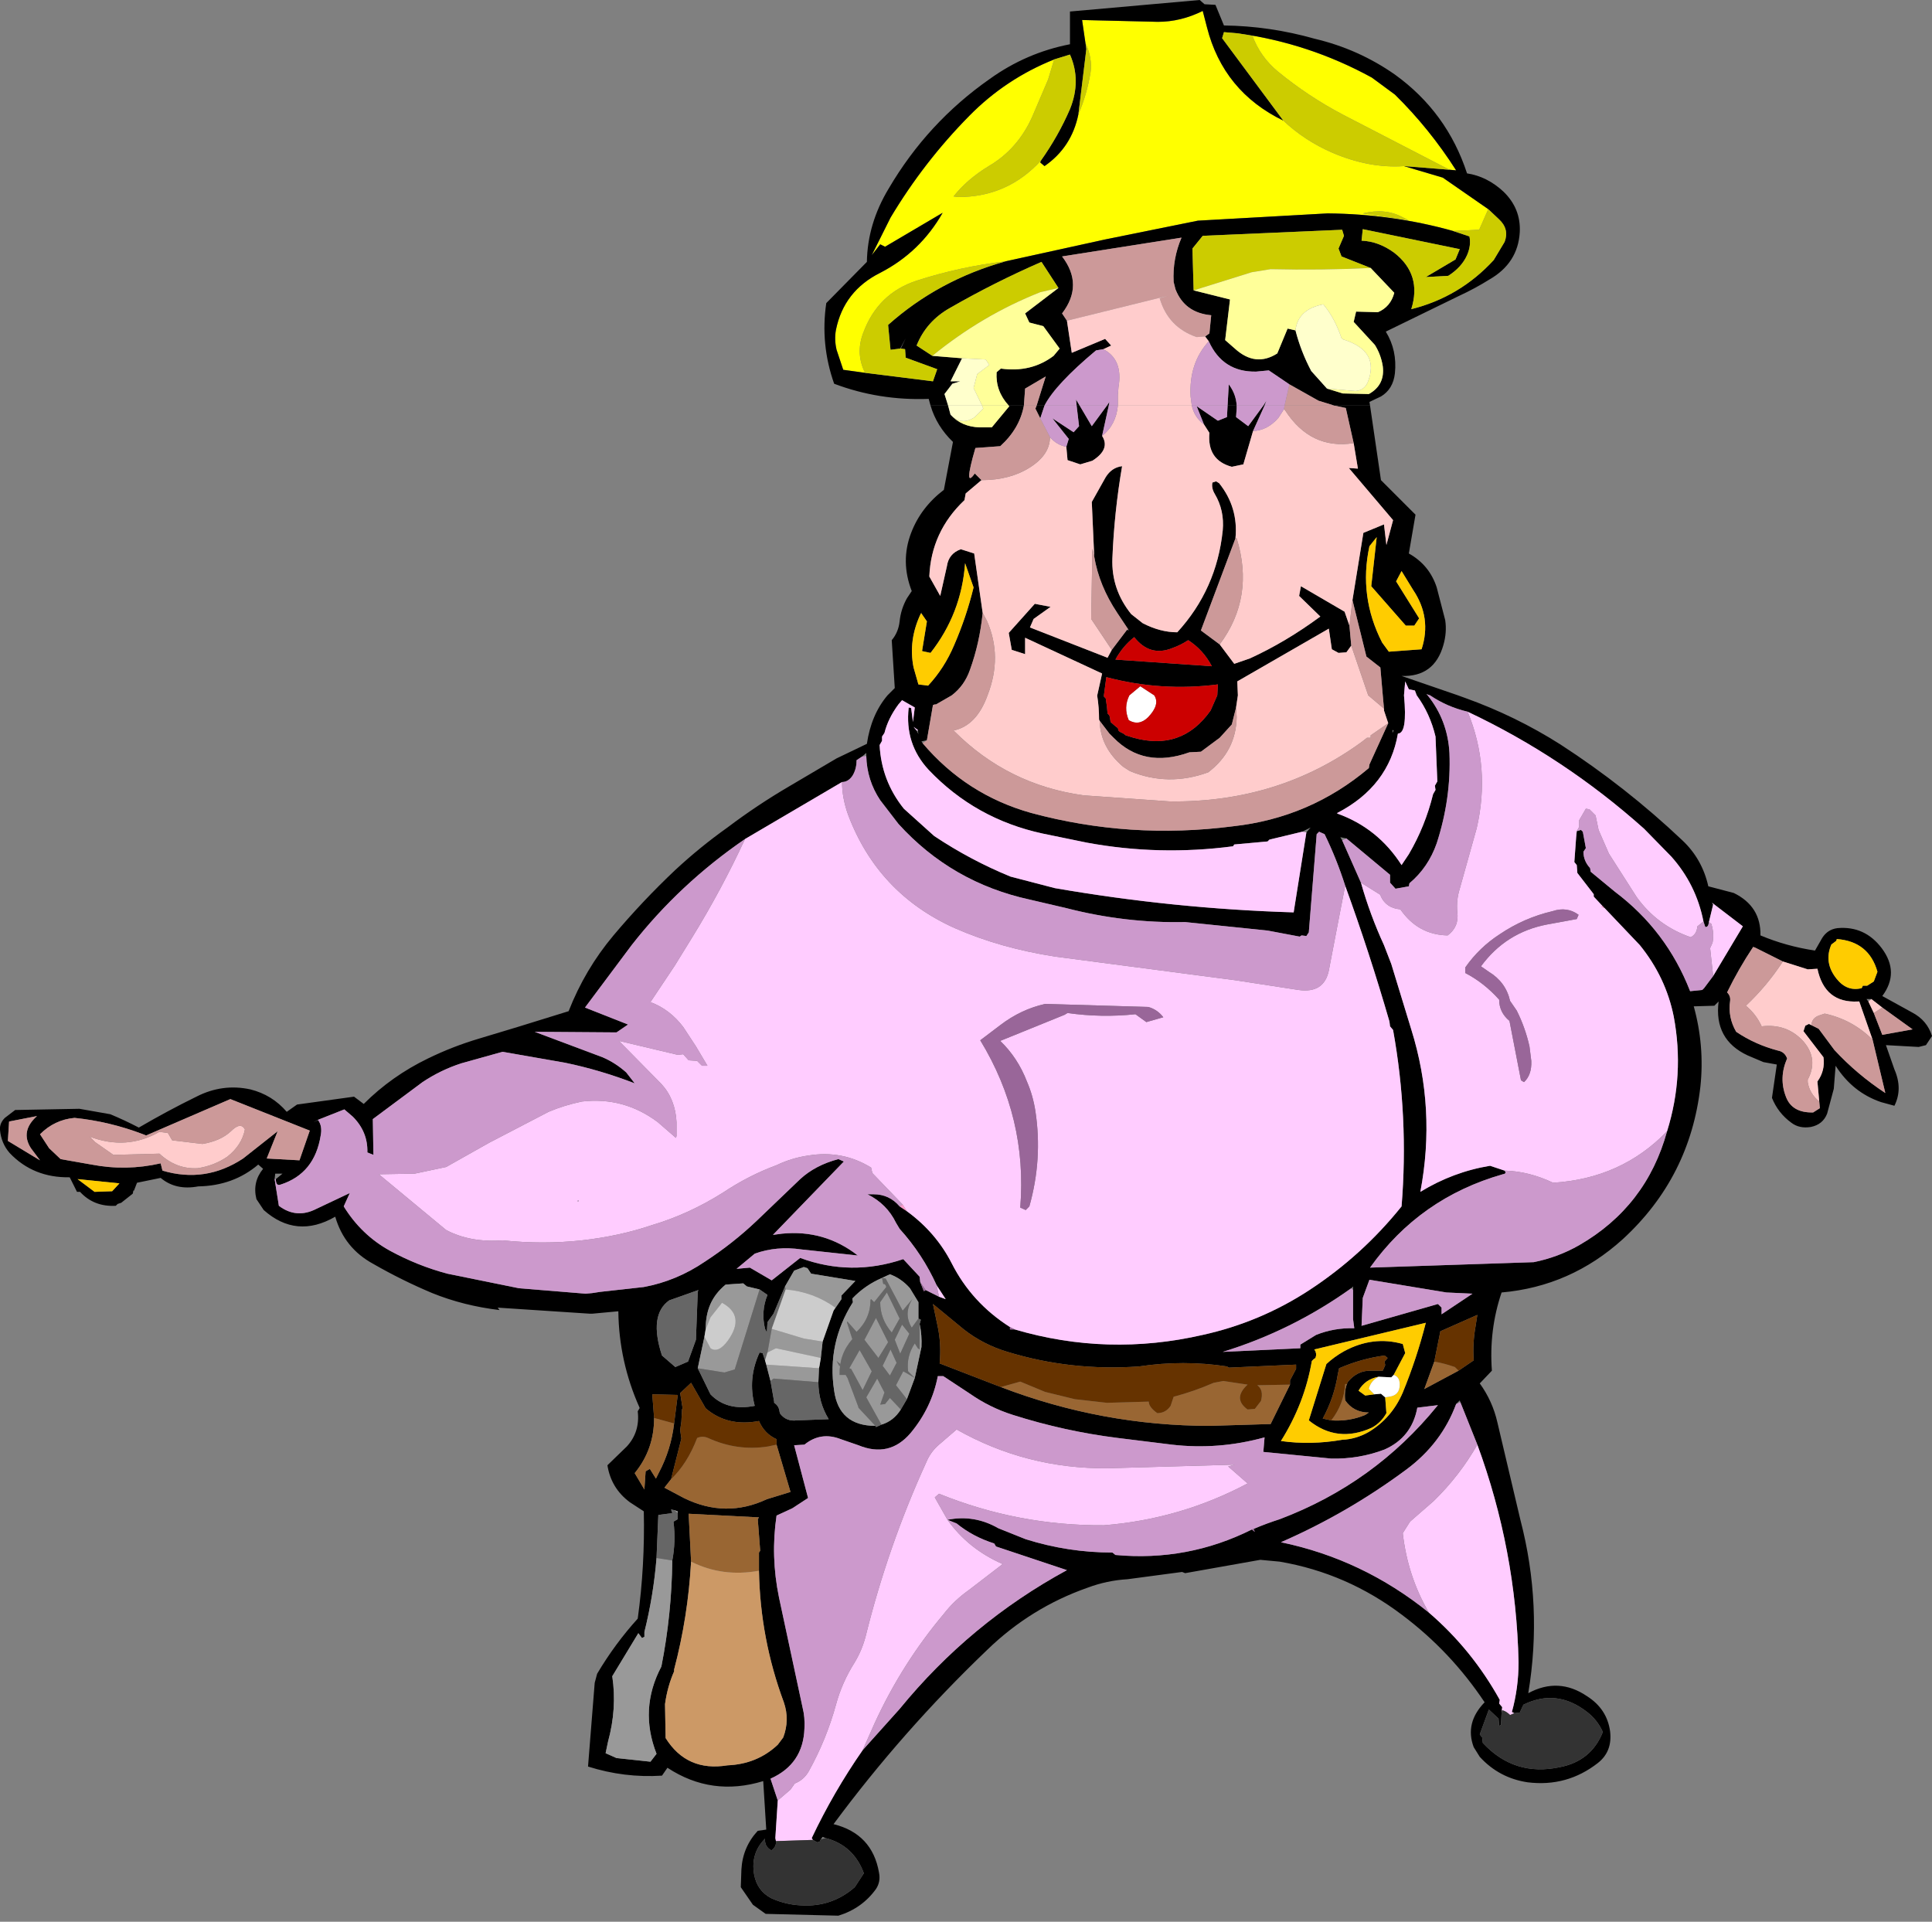 <?xml version="1.0" encoding="UTF-8" standalone="no"?>
<svg xmlns:xlink="http://www.w3.org/1999/xlink" height="158.5px" width="159.35px" xmlns="http://www.w3.org/2000/svg">
  <rect width="100%" height="100%" fill="#808080" stroke="none"/>
  <g transform="matrix(1.0, 0.0, 0.0, 1.0, 132.75, 30.65)">
    <path d="M-127.75 64.95 L-125.2 65.4 Q-122.35 65.95 -119.5 65.3 L-119.35 65.9 Q-115.8 66.95 -112.7 64.9 L-109.85 62.65 -110.75 64.9 -108.05 65.05 -107.2 62.6 -113.75 60.0 -120.7 63.0 -120.95 62.9 Q-123.7 61.85 -126.6 61.55 -128.25 61.7 -129.45 62.9 L-128.7 64.05 -127.75 64.95 M-22.7 2.8 L-19.75 2.8 -18.85 8.95 -16.0 11.8 -16.55 15.0 Q-14.85 15.95 -14.25 17.8 L-13.55 20.5 Q-13.4 21.5 -13.7 22.55 -14.45 25.2 -17.15 25.1 L-12.5 26.7 -11.95 26.9 Q-7.75 28.4 -4.05 30.75 1.35 34.25 6.0 38.65 7.65 40.2 8.15 42.45 L10.25 43.0 Q12.5 44.1 12.45 46.5 14.6 47.4 16.95 47.75 L17.55 46.7 Q18.0 46.0 18.8 45.9 21.05 45.7 22.45 47.55 23.95 49.55 22.5 51.5 L24.95 52.85 Q26.2 53.5 26.6 54.8 L26.1 55.55 25.5 55.7 22.8 55.55 23.5 57.55 Q24.2 59.15 23.5 60.55 L22.4 60.25 Q20.05 59.45 18.65 57.25 L18.5 59.15 17.95 61.2 Q17.6 62.1 16.6 62.3 15.65 62.45 15.0 61.95 13.9 61.15 13.4 59.9 L13.8 57.15 12.7 56.95 11.4 56.4 Q8.6 55.1 9.0 51.95 L8.65 52.3 6.95 52.35 Q7.85 55.6 7.5 58.95 6.65 66.45 1.1 71.55 -3.2 75.45 -8.9 75.95 -9.95 79.05 -9.7 82.4 L-10.7 83.45 Q-9.65 84.9 -9.25 86.65 L-7.35 94.7 Q-5.5 101.8 -6.7 109.0 -4.2 107.65 -1.85 109.25 -0.2 110.3 0.05 112.15 0.25 113.8 -0.95 114.75 -3.5 116.75 -6.75 116.35 -9.1 116.0 -10.7 114.25 L-11.2 113.45 Q-11.95 111.45 -10.3 109.75 -13.1 105.55 -17.1 102.55 -21.65 99.1 -27.2 98.15 L-28.8 98.0 -35.0 99.1 -35.25 99.0 -39.75 99.6 Q-41.45 99.7 -43.05 100.3 -47.75 101.95 -51.35 105.45 -58.3 112.1 -64.0 119.8 -60.8 120.6 -60.25 123.8 -60.1 124.55 -60.5 125.15 -61.65 126.75 -63.6 127.35 L-69.6 127.2 -70.65 126.45 -71.65 125.0 -71.6 123.55 Q-71.5 121.7 -70.25 120.35 L-69.55 120.25 -69.8 116.25 Q-74.05 117.55 -77.7 115.15 L-78.15 115.8 Q-81.25 116.0 -84.25 115.05 L-83.7 108.15 -83.5 107.4 Q-82.05 104.95 -80.15 102.85 -79.55 98.5 -79.65 94.0 L-80.8 93.25 Q-82.35 92.1 -82.65 90.2 L-81.05 88.65 Q-79.95 87.45 -80.15 85.75 L-80.0 85.5 -80.0 85.45 Q-81.7 81.65 -81.75 77.5 L-83.9 77.7 -84.1 77.7 -91.7 77.2 -91.55 77.4 Q-94.5 77.05 -97.1 76.0 -99.6 74.95 -101.95 73.6 -104.35 72.3 -105.1 69.7 -108.3 71.55 -111.0 69.15 L-111.6 68.25 Q-111.95 66.85 -111.05 65.75 L-111.45 65.4 Q-113.5 67.15 -116.4 67.2 -118.25 67.55 -119.5 66.5 L-121.45 66.9 -121.7 67.55 -121.75 67.55 -121.8 67.8 -122.75 68.55 -123.05 68.65 -123.2 68.8 Q-125.0 68.9 -126.15 67.65 L-126.4 67.65 -127.0 66.45 Q-130.0 66.5 -131.95 64.45 -132.65 63.65 -132.75 62.55 -132.8 62.0 -132.35 61.55 L-131.5 60.9 -126.2 60.8 -123.65 61.25 Q-122.45 61.75 -121.3 62.35 -118.9 60.95 -116.55 59.8 -114.4 58.7 -112.1 59.2 -110.3 59.65 -109.1 61.05 L-108.25 60.45 -103.55 59.8 -102.75 60.4 Q-100.45 58.1 -97.45 56.65 -95.4 55.65 -93.2 55.0 L-90.05 54.05 -85.85 52.75 Q-84.5 49.3 -82.15 46.5 -79.75 43.65 -77.05 41.1 -75.0 39.2 -72.75 37.6 -70.3 35.75 -67.65 34.2 L-63.75 31.9 -61.25 30.7 Q-60.9 28.3 -59.55 26.7 L-58.95 26.1 -59.2 22.15 Q-58.65 21.5 -58.55 20.6 -58.45 19.6 -57.95 18.7 L-57.55 18.1 Q-58.5 15.65 -57.6 13.3 -56.8 11.2 -54.9 9.75 L-54.15 5.8 Q-55.5 4.5 -56.0 2.8 L-54.55 2.8 -54.35 3.55 Q-53.45 4.55 -51.95 4.6 L-50.95 4.6 -49.5 2.85 -49.55 2.8 -48.3 2.8 Q-48.65 4.7 -50.25 6.15 L-52.3 6.3 Q-53.3 9.75 -52.35 8.4 L-51.8 8.95 -53.1 10.05 -53.2 10.6 Q-55.95 13.2 -56.1 16.9 L-55.2 18.5 -54.65 16.05 Q-54.5 15.0 -53.5 14.65 L-52.4 15.0 -51.7 19.9 Q-51.95 22.4 -52.75 24.6 -53.2 25.9 -54.25 26.7 L-55.55 27.45 -55.65 27.45 -55.8 27.5 -56.3 30.4 -56.75 30.5 -56.65 30.65 Q-53.05 34.9 -47.7 36.4 -39.55 38.6 -31.05 37.5 -24.7 36.8 -19.85 32.7 L-19.8 32.4 -18.25 29.0 -18.6 27.95 -18.6 27.8 -18.7 26.7 -18.9 24.4 -20.05 23.5 -21.2 18.85 -20.3 13.3 -18.6 12.6 -18.4 14.3 -17.85 12.25 -21.5 7.95 -20.75 8.0 -21.1 5.9 -21.75 3.0 -22.7 2.8 M-129.45 65.05 L-130.2 64.05 Q-131.1 62.65 -129.7 61.4 L-132.0 61.85 -132.1 63.45 -129.45 65.05 M18.7 46.95 L18.3 47.25 Q17.65 48.75 18.75 50.1 19.6 51.15 20.8 50.85 L20.9 50.65 21.25 50.65 21.8 50.3 22.1 49.5 Q21.4 47.0 18.75 46.8 L18.7 46.95 M-124.95 67.65 L-123.5 67.6 -122.9 66.95 -126.35 66.6 -124.95 67.65 M-28.45 2.8 L-29.4 4.9 -30.2 7.65 -31.15 7.85 Q-33.2 7.3 -33.0 5.05 L-33.45 4.35 -34.05 2.85 -32.3 4.05 -31.55 3.75 -31.5 2.8 -30.75 2.8 -30.75 3.05 -30.8 3.75 -29.8 4.5 -28.55 2.8 -28.45 2.8 M-30.85 13.75 L-33.7 21.35 -32.15 22.5 -30.95 24.1 -29.65 23.65 Q-26.7 22.3 -23.85 20.2 L-25.6 18.5 -25.45 17.7 -21.85 19.8 -21.45 20.95 -21.3 22.6 -21.7 23.15 -22.35 23.2 -22.9 22.9 -23.15 21.2 -30.7 25.55 -30.65 26.7 -30.8 27.7 -30.85 27.9 -31.15 29.1 -32.15 30.2 -33.7 31.35 -34.65 31.4 Q-38.4 32.75 -40.9 30.2 L-41.25 29.85 -42.05 28.8 -42.1 28.7 Q-42.1 27.7 -42.25 26.75 L-42.25 26.7 -41.85 24.9 -48.2 21.95 -48.2 23.3 -49.3 22.95 -49.55 21.55 -47.4 19.15 -46.1 19.4 -47.5 20.4 -47.8 21.1 -41.4 23.6 -41.05 22.95 -39.8 21.3 -39.65 21.35 -39.7 21.25 -40.6 19.9 Q-42.1 17.65 -42.5 15.25 L-42.7 10.75 -41.55 8.7 Q-41.05 7.9 -40.2 7.8 -40.85 11.6 -41.0 15.4 -41.1 17.95 -39.45 20.0 L-38.5 20.75 Q-37.05 21.5 -35.65 21.5 -32.4 17.95 -31.9 13.1 -31.75 11.45 -32.55 10.1 -32.85 9.6 -32.75 9.15 L-32.45 9.05 -32.2 9.2 Q-30.6 11.2 -30.85 13.75 M-19.2 13.65 L-19.8 14.4 Q-20.7 18.55 -18.75 22.35 L-18.2 23.1 -15.5 22.9 Q-14.65 20.3 -16.2 18.0 L-17.15 16.45 -17.6 17.3 -15.7 20.35 -16.1 20.95 -16.8 20.95 -19.65 17.7 -19.2 13.65 M-11.7 28.05 Q-13.4 27.65 -14.8 26.7 L-15.1 26.6 -15.0 26.7 Q-13.35 28.75 -13.2 31.45 -13.05 35.2 -14.25 38.9 -14.95 40.9 -16.5 42.2 L-16.55 42.45 -17.65 42.65 -18.1 42.15 -18.1 41.5 -21.7 38.5 -22.2 38.4 -22.05 38.65 -20.5 42.15 Q-19.75 44.8 -18.6 47.3 L-18.0 48.85 -16.35 54.25 Q-14.3 60.8 -15.6 67.65 -12.9 66.0 -9.85 65.5 L-8.65 65.9 Q-8.45 66.15 -8.8 66.2 -15.65 68.15 -19.75 73.9 L-6.25 73.45 Q-4.25 73.05 -2.5 72.05 3.05 68.85 4.75 62.65 6.2 58.0 5.3 53.2 4.65 49.95 2.5 47.3 L-0.4 44.25 -0.6 44.05 -1.3 43.3 -1.3 43.1 -2.65 41.35 -2.7 40.7 -2.9 40.45 -2.75 38.4 -2.7 37.9 -2.35 37.8 -2.2 37.95 -1.95 39.3 -2.15 39.6 Q-2.15 40.35 -1.6 40.95 L-1.55 41.25 0.45 42.9 Q4.7 46.1 6.65 51.1 L7.65 51.0 7.8 50.85 8.55 49.85 11.0 45.75 8.45 43.8 8.55 43.95 8.2 45.4 Q8.15 45.85 7.9 45.8 L7.75 45.35 Q7.15 42.3 5.1 40.0 L2.85 37.7 Q-3.75 31.8 -11.7 28.05 M-22.45 36.45 Q-19.1 37.65 -17.15 40.7 L-16.55 39.8 Q-15.2 37.5 -14.55 34.85 L-14.35 34.5 -14.4 34.15 -14.2 33.8 -14.35 30.1 Q-14.8 28.2 -15.9 26.7 L-16.05 26.3 -16.55 26.2 -16.85 25.55 -16.95 26.7 Q-16.65 29.85 -17.45 29.85 -18.2 34.2 -22.45 36.4 L-22.5 36.45 -22.45 36.45 M-17.8 29.6 L-17.9 29.55 -17.9 29.8 -17.8 29.6 M-21.8 42.4 Q-22.5 40.2 -23.5 38.15 L-23.95 37.95 -24.15 38.15 -24.8 46.25 -25.0 46.55 -25.4 46.5 -25.55 46.6 -28.2 46.1 -35.0 45.4 Q-39.95 45.5 -44.8 44.25 L-47.8 43.55 Q-54.25 42.15 -58.65 37.3 L-60.15 35.35 Q-61.25 33.7 -61.3 31.7 L-61.3 31.45 -61.65 31.75 -62.1 32.05 Q-62.1 32.8 -62.45 33.35 -62.8 33.85 -63.3 33.85 L-71.3 38.55 Q-76.7 42.25 -80.65 47.3 L-84.5 52.45 -80.95 53.85 -81.9 54.5 -88.65 54.45 -83.05 56.55 Q-82.0 57.0 -81.1 57.8 L-80.4 58.7 Q-83.25 57.6 -86.15 57.0 L-91.3 56.1 -94.7 57.05 Q-96.4 57.6 -97.9 58.6 L-102.0 61.65 -101.95 64.6 -102.45 64.4 Q-102.4 62.7 -103.65 61.45 L-104.35 60.85 -106.5 61.7 Q-107.15 62.05 -106.65 61.8 L-106.5 61.75 Q-106.15 62.25 -106.3 63.0 -106.8 66.15 -109.6 67.05 -110.0 67.2 -110.0 66.6 L-109.45 66.15 -110.05 66.15 -110.1 66.6 -109.75 68.8 Q-108.3 69.9 -106.65 69.05 L-103.9 67.75 -104.4 68.85 Q-102.95 71.2 -100.6 72.5 -98.3 73.75 -95.85 74.4 L-89.95 75.6 -84.45 76.05 -83.9 76.0 -83.25 75.9 -79.65 75.5 Q-76.95 75.0 -74.6 73.4 -72.3 71.9 -70.35 70.05 L-66.75 66.6 Q-65.5 65.45 -63.6 64.95 L-63.15 65.15 -69.0 71.2 -68.25 71.1 Q-64.75 70.75 -62.0 72.9 L-66.65 72.4 Q-68.7 72.1 -70.5 72.75 L-72.0 74.0 -70.9 73.9 -69.1 74.95 -66.75 73.1 Q-62.55 74.65 -58.25 73.2 L-56.9 74.65 -56.85 75.1 -56.55 75.85 -56.4 75.75 -55.3 76.3 -54.75 76.5 -55.5 75.35 Q-56.65 72.8 -58.55 70.7 L-58.85 70.2 Q-59.6 68.65 -61.2 67.85 L-60.7 67.85 Q-59.4 67.85 -58.55 68.85 L-57.95 69.25 Q-55.55 71.0 -54.25 73.55 -52.6 76.8 -49.45 78.8 L-49.45 79.0 -49.05 79.0 Q-41.4 81.25 -33.55 79.45 -28.8 78.4 -24.75 75.75 -20.4 72.9 -17.15 68.85 -16.55 61.5 -17.85 54.3 L-18.1 54.0 -18.15 53.6 Q-19.8 47.9 -21.8 42.4 M-25.0 38.0 L-24.65 37.6 -25.35 37.95 -28.05 38.6 -28.2 38.75 -30.95 39.0 -31.05 39.15 Q-37.15 39.95 -43.1 38.85 L-46.75 38.1 Q-52.3 36.9 -56.15 32.85 -58.15 30.7 -57.8 27.7 L-57.6 27.75 -57.45 28.9 -57.3 27.7 -58.35 27.1 -58.65 27.45 Q-59.5 28.6 -59.8 29.8 L-60.0 30.1 -60.0 30.45 -60.2 30.8 Q-60.05 33.75 -58.2 36.05 L-55.7 38.3 Q-52.7 40.3 -49.4 41.65 L-45.75 42.6 Q-35.95 44.3 -26.05 44.6 L-25.0 38.0 M-13.85 77.2 L-13.85 77.75 -11.3 76.05 -13.45 75.95 -19.8 74.9 -20.35 76.4 -20.45 78.7 -14.15 76.9 -13.85 77.2 M-21.15 75.75 L-21.15 75.45 -21.3 75.6 Q-26.2 79.1 -31.9 80.85 L-25.5 80.55 -25.5 80.25 -24.2 79.45 Q-22.7 78.85 -21.05 78.9 L-21.15 78.15 -21.15 75.75 M-18.5 84.6 L-18.4 85.9 Q-18.85 86.7 -19.6 87.1 -22.45 88.4 -24.8 86.5 L-23.35 81.85 Q-22.7 81.25 -21.9 80.8 -19.5 79.5 -17.05 80.2 L-16.85 80.95 -17.8 82.75 -18.0 82.95 -19.05 82.9 Q-20.15 83.1 -20.7 84.05 L-20.15 84.45 -19.4 84.35 -18.85 84.3 -18.5 84.6 M-21.6 83.35 Q-20.8 82.35 -19.6 82.4 L-18.7 82.4 -18.5 81.95 -18.55 81.65 -18.3 81.35 -18.55 81.15 Q-20.45 81.4 -22.3 82.2 L-22.4 82.65 Q-22.7 84.6 -23.65 86.35 L-22.95 86.5 Q-21.45 86.6 -20.15 86.05 L-19.85 85.85 Q-21.1 85.85 -21.8 84.85 -21.9 84.05 -21.6 83.35 M-15.25 83.9 L-12.45 82.4 -11.2 81.55 Q-11.3 80.15 -11.05 78.75 L-10.9 77.8 -13.95 79.15 -14.45 81.65 -15.25 83.85 -15.3 83.95 -15.25 83.9 M-17.05 84.2 Q-15.9 81.4 -15.15 78.45 L-24.35 80.65 -24.25 80.8 -24.2 81.0 -24.2 81.15 -24.25 81.35 -24.4 81.45 -24.55 81.6 Q-25.15 85.1 -27.1 88.2 -24.65 88.55 -22.05 88.1 -20.9 88.05 -19.85 87.45 -17.95 86.3 -17.05 84.2 M-26.35 83.55 L-26.35 83.2 -25.85 82.25 -25.85 81.9 -31.4 82.15 -31.55 82.05 Q-35.15 81.5 -38.8 82.05 -44.4 82.45 -49.65 80.85 -51.65 80.25 -53.25 79.0 L-55.8 76.9 -55.4 78.8 Q-55.1 80.25 -55.25 81.8 L-50.2 83.75 Q-41.85 86.95 -32.95 86.95 L-27.95 86.8 -26.35 83.55 M-14.2 85.25 L-15.85 85.45 Q-16.3 87.9 -18.55 88.9 -20.65 89.7 -22.95 89.65 L-28.55 89.1 -28.45 87.9 Q-32.25 88.95 -36.1 88.5 L-40.55 87.95 Q-44.95 87.4 -49.2 86.05 -51.1 85.45 -52.75 84.3 L-54.95 82.85 -55.4 82.85 Q-55.9 85.45 -57.65 87.55 -59.4 89.6 -61.95 88.55 L-63.4 88.05 Q-65.05 87.4 -66.4 88.5 L-67.25 88.55 -66.1 92.9 -67.4 93.75 -68.7 94.35 Q-69.2 97.7 -68.5 101.1 L-66.55 110.2 Q-66.35 111.0 -66.4 111.9 -66.5 114.85 -69.2 116.05 L-68.6 117.85 -68.8 120.95 -68.75 121.2 Q-68.7 121.65 -69.1 121.95 L-69.15 121.95 Q-69.7 121.65 -69.65 121.0 -70.85 122.2 -70.55 123.95 -70.3 125.3 -69.15 125.9 -67.95 126.45 -66.65 126.5 -64.15 126.65 -62.25 125.0 L-61.5 123.85 Q-62.35 121.55 -64.65 120.95 L-64.9 120.85 -65.05 121.05 -65.15 121.25 -65.35 121.3 -65.7 121.1 -65.8 120.95 Q-64.0 117.15 -61.6 113.7 L-58.55 110.3 Q-52.75 103.2 -44.75 98.85 L-50.6 96.9 -50.75 96.65 Q-52.5 96.1 -53.85 95.0 L-54.6 94.7 Q-52.4 94.25 -50.4 95.4 L-48.15 96.3 Q-44.65 97.4 -41.0 97.4 L-40.75 97.6 Q-34.8 98.15 -29.5 95.5 L-29.25 95.7 -29.35 95.45 Q-28.3 95.0 -27.2 94.65 -19.4 91.7 -14.2 85.3 L-14.15 85.25 -14.2 85.25 M-12.3 85.0 L-12.35 84.85 -12.65 85.15 Q-13.85 88.4 -16.75 90.55 -21.6 94.15 -27.1 96.55 -20.35 97.95 -14.9 102.35 -11.35 105.4 -9.05 109.55 L-9.1 109.85 -8.85 110.15 -8.9 110.6 -8.95 111.6 -9.1 111.7 -9.15 111.1 -9.95 110.35 -10.7 112.4 -10.5 112.65 -10.45 113.1 Q-7.85 115.9 -4.1 115.1 -1.5 114.6 -0.55 112.2 -1.0 111.2 -1.85 110.55 -4.35 108.6 -7.1 109.95 L-7.4 110.6 -7.85 110.65 -8.05 110.55 Q-7.5 108.55 -7.5 106.45 -7.7 97.2 -10.9 88.5 L-12.3 85.0 M21.7 55.1 L20.6 51.95 20.5 51.95 Q17.75 52.1 17.15 49.25 L16.35 49.3 14.3 48.65 12.0 47.5 11.85 47.45 Q10.65 49.25 9.7 51.2 10.0 51.5 9.95 51.9 9.75 53.25 10.45 54.45 12.0 55.5 13.9 56.0 14.45 56.1 14.65 56.65 13.95 58.25 14.55 59.8 15.05 61.15 16.8 61.1 L17.35 60.75 17.3 60.2 17.15 58.55 Q17.8 57.65 17.65 56.55 L16.0 54.4 16.15 53.95 16.45 53.8 16.65 53.9 17.25 54.2 18.55 55.95 Q20.4 57.95 22.75 59.5 L21.7 55.1 M21.35 51.95 L21.8 52.9 22.5 54.7 25.0 54.25 22.5 52.45 21.6 51.75 21.2 51.75 21.35 51.95 M-41.45 2.8 L-41.3 2.8 -41.85 5.3 Q-41.15 6.4 -42.65 7.35 L-43.65 7.65 -44.7 7.3 -44.8 6.2 -44.6 5.55 -45.95 3.85 -44.2 5.0 -43.75 4.5 -43.95 2.8 -43.7 2.8 -42.7 4.5 -41.45 2.8 M-46.6 2.8 L-46.95 3.85 -47.35 3.05 -47.25 2.8 -46.6 2.8 M-56.75 19.95 L-56.75 19.85 -56.8 19.95 Q-57.85 22.15 -57.4 24.4 L-57.0 25.8 -56.2 25.9 Q-54.85 24.45 -54.05 22.55 -53.05 20.25 -52.45 17.8 L-53.15 15.8 Q-53.45 19.95 -56.0 23.2 L-56.7 23.05 -56.3 20.6 -56.75 19.95 M-57.05 29.6 L-57.05 29.55 -57.4 29.3 -57.15 29.6 -57.0 29.9 -57.05 29.6 M-32.35 26.7 L-32.3 25.8 Q-36.95 26.4 -41.5 25.2 L-41.7 26.7 -41.7 26.8 -41.55 26.95 -41.45 27.65 -41.4 28.2 -41.25 28.35 -41.2 28.55 -41.15 28.9 -40.75 29.25 -40.55 29.4 -40.5 29.6 -40.4 29.7 -40.1 29.85 -39.9 30.0 -39.25 30.2 Q-37.25 30.75 -35.7 30.2 -34.1 29.65 -32.9 27.95 L-32.35 26.7 M-32.8 24.3 Q-33.5 22.95 -34.75 22.15 -35.35 22.55 -36.05 22.8 -37.9 23.55 -39.2 21.9 -40.15 22.65 -40.75 23.75 L-32.8 24.3 M-74.65 79.6 L-75.2 82.2 -74.15 84.35 Q-72.8 85.75 -70.5 85.3 -71.1 83.05 -70.1 80.9 L-69.85 80.95 -69.65 81.55 -69.55 81.9 -69.2 83.25 -68.9 84.95 -68.9 85.05 Q-68.5 85.3 -68.45 85.8 L-68.4 85.95 Q-67.9 86.6 -67.05 86.5 L-64.4 86.4 Q-65.25 85.0 -65.25 83.35 L-65.2 82.2 -65.15 81.95 -65.05 81.35 -64.9 80.0 -64.0 77.45 -63.35 76.5 -63.35 76.2 -62.2 75.0 -65.85 74.4 -66.15 73.95 -66.45 73.85 -67.25 74.15 -68.0 75.45 -68.95 77.7 -69.45 78.4 -69.5 79.25 -69.65 78.95 Q-70.0 77.5 -69.45 76.15 L-70.1 75.7 -71.15 75.45 -71.45 75.2 -72.9 75.3 Q-73.75 76.0 -74.15 76.9 -74.55 77.8 -74.55 79.0 L-74.65 79.6 M-75.15 75.75 L-77.55 76.6 Q-79.25 77.8 -78.15 81.15 L-77.05 82.1 -76.0 81.65 -75.35 79.85 -75.2 75.9 -75.15 75.75 M-68.7 88.5 L-68.7 88.05 Q-69.7 87.6 -70.15 86.55 -72.75 87.05 -74.55 85.5 L-75.75 83.4 -76.65 84.25 -76.45 85.5 -76.5 85.6 -76.55 86.6 -76.65 87.3 -76.55 88.0 -77.4 91.35 -77.95 92.05 -76.35 92.9 Q-72.9 94.6 -69.5 93.0 L-67.55 92.4 -68.7 88.5 M-77.15 86.75 L-76.85 84.4 -78.95 84.35 -78.8 86.3 Q-78.8 88.9 -80.4 90.85 L-79.6 92.2 -79.5 90.7 -79.15 90.5 -78.65 91.3 -78.4 90.8 Q-77.4 88.9 -77.15 86.75 M-76.85 94.15 L-76.85 94.0 -77.15 93.9 -77.4 93.85 -77.3 94.15 -78.45 94.3 -78.6 97.85 Q-78.85 100.95 -79.6 103.95 L-79.6 104.35 -79.8 104.45 -80.1 104.05 -82.25 107.6 Q-81.85 110.25 -82.6 113.0 L-82.8 113.95 -81.9 114.35 -79.1 114.65 -78.6 114.0 Q-80.05 110.3 -78.2 106.8 -77.35 102.5 -77.3 98.05 -77.0 96.5 -77.2 94.85 L-76.85 94.65 -76.85 94.15 M-57.0 78.1 L-57.0 76.75 -57.7 75.6 Q-58.4 74.8 -59.35 74.45 L-60.0 74.75 Q-61.4 75.35 -62.45 76.45 L-62.4 76.75 Q-64.55 80.15 -63.95 84.05 -63.55 86.95 -60.55 86.95 L-60.5 87.05 -60.05 86.85 Q-59.05 86.55 -58.45 85.6 L-57.95 84.75 -57.3 83.0 -56.75 80.45 Q-56.7 79.45 -56.9 78.55 L-56.8 78.2 -57.0 78.1 M-60.0 74.75 L-60.0 74.7 -60.0 74.75 M-70.15 98.9 L-70.15 97.4 -70.05 97.25 -70.25 94.65 -70.15 94.5 -75.95 94.2 -75.75 98.15 Q-76.0 102.7 -77.15 107.05 L-77.15 107.2 Q-77.7 108.45 -77.9 109.9 L-77.85 112.7 Q-76.1 115.5 -72.75 114.95 -70.3 114.85 -68.6 113.25 L-68.15 112.65 Q-67.6 111.2 -68.1 109.75 -70.05 104.5 -70.15 98.9" fill="#000000" fill-rule="evenodd" stroke="none"/>
    <path d="M-124.9 63.55 L-125.35 63.1 Q-122.3 64.25 -119.6 62.7 L-118.9 62.8 -118.55 63.4 -116.05 63.7 Q-114.55 63.45 -113.7 62.65 -112.9 61.85 -112.55 62.5 -112.8 63.8 -114.0 64.75 -115.1 65.5 -116.45 65.7 -118.2 65.8 -119.6 64.5 L-123.4 64.6 -124.9 63.55 M-21.1 5.9 L-20.75 8.0 -21.5 7.95 -17.85 12.25 -18.4 14.3 -18.6 12.6 -20.3 13.3 -21.2 18.85 -21.45 20.95 -21.85 19.8 -25.45 17.7 -25.6 18.5 -23.85 20.2 Q-26.7 22.3 -29.65 23.65 L-30.95 24.1 -32.15 22.5 Q-29.25 18.6 -30.75 13.75 L-30.85 13.75 Q-30.6 11.2 -32.2 9.2 L-32.45 9.05 -32.75 9.15 Q-32.85 9.6 -32.55 10.1 -31.75 11.45 -31.9 13.1 -32.4 17.95 -35.65 21.5 -37.05 21.5 -38.5 20.75 L-39.45 20.0 Q-41.1 17.95 -41.0 15.4 -40.85 11.6 -40.2 7.8 -41.05 7.9 -41.55 8.7 L-42.7 10.75 -42.5 15.25 -42.65 14.6 -42.75 20.4 -41.05 22.95 -41.4 23.6 -47.8 21.1 -47.5 20.4 -46.1 19.4 -47.4 19.15 -49.55 21.55 -49.3 22.95 -48.2 23.3 -48.2 21.95 -41.85 24.9 -42.25 26.7 -42.25 26.75 Q-42.1 27.7 -42.1 28.7 L-42.05 28.8 Q-42.0 31.0 -40.1 32.6 L-39.55 32.95 Q-36.4 34.25 -33.1 33.05 -30.8 31.3 -30.75 28.5 L-30.8 27.7 -30.65 26.7 -30.7 25.55 -23.15 21.2 -22.9 22.9 -22.35 23.2 -21.7 23.15 -21.3 22.6 -19.9 26.7 -18.6 27.8 -18.6 27.95 -18.25 29.0 -19.7 30.0 -19.7 30.2 -20.0 30.2 -20.45 30.55 Q-27.3 35.55 -36.25 35.45 L-43.35 34.95 Q-49.6 34.1 -54.05 29.65 L-54.1 29.6 Q-52.2 29.2 -51.3 26.7 -50.05 23.5 -51.35 20.55 L-51.7 19.9 -52.4 15.0 -53.5 14.65 Q-54.5 15.0 -54.65 16.05 L-55.2 18.5 -56.1 16.9 Q-55.95 13.2 -53.2 10.6 L-53.1 10.05 -51.8 8.95 Q-49.45 8.95 -47.8 7.9 -46.15 6.85 -46.15 5.4 -45.6 6.05 -44.8 6.2 L-44.7 7.3 -43.65 7.65 -42.65 7.35 Q-41.15 6.4 -41.85 5.3 -40.7 4.4 -40.55 2.8 L-34.45 2.8 Q-34.25 3.75 -33.45 4.35 L-33.0 5.05 Q-33.2 7.3 -31.15 7.85 L-30.2 7.65 -29.4 4.9 Q-28.2 4.85 -27.3 3.8 L-26.85 3.1 -26.75 3.2 Q-24.65 6.45 -21.1 5.9 M14.3 48.65 L16.35 49.3 17.15 49.25 Q17.75 52.1 20.5 51.95 L20.6 51.95 21.7 55.1 Q20.05 53.45 17.75 52.95 L17.3 53.1 Q16.7 53.3 16.65 53.9 L16.45 53.8 16.15 53.95 16.0 54.4 17.65 56.55 Q17.8 57.65 17.15 58.55 L17.3 60.2 Q16.5 59.55 16.35 58.6 L16.35 58.4 Q17.25 56.7 16.0 55.25 14.65 53.75 12.55 54.0 12.1 53.0 11.25 52.3 13.0 50.65 14.3 48.65 M21.35 51.95 L21.6 51.75 22.5 52.45 21.8 52.9 21.35 51.95" fill="#ffcccc" fill-rule="evenodd" stroke="none"/>
    <path d="M-124.95 67.65 L-126.35 66.6 -122.9 66.95 -123.5 67.6 -124.95 67.65 M18.7 46.95 L18.75 46.8 Q21.4 47.0 22.1 49.5 L21.8 50.3 21.25 50.65 20.9 50.65 20.8 50.85 Q19.6 51.15 18.75 50.1 17.65 48.75 18.3 47.25 L18.7 46.95 M-19.2 13.65 L-19.65 17.7 -16.8 20.95 -16.1 20.95 -15.7 20.35 -17.6 17.3 -17.15 16.45 -16.2 18.0 Q-14.65 20.3 -15.5 22.9 L-18.2 23.1 -18.75 22.35 Q-20.7 18.55 -19.8 14.4 L-19.2 13.65 M-17.8 82.75 L-16.85 80.95 -17.05 80.2 Q-19.5 79.5 -21.9 80.8 -22.7 81.25 -23.35 81.85 L-24.8 86.5 Q-22.45 88.4 -19.6 87.1 -18.85 86.7 -18.4 85.9 L-18.5 84.6 -18.2 84.55 Q-17.3 84.45 -17.3 83.55 -17.3 82.9 -17.8 82.75 M-19.4 84.35 L-20.15 84.45 -20.7 84.05 Q-20.15 83.1 -19.05 82.9 -19.7 83.25 -19.85 83.9 L-19.4 84.35 M-17.05 84.2 Q-17.95 86.3 -19.85 87.45 -20.9 88.05 -22.05 88.1 -24.65 88.55 -27.1 88.2 -25.15 85.1 -24.55 81.6 L-24.4 81.45 -24.25 81.35 -24.2 81.15 -24.2 81.0 -24.25 80.8 -24.35 80.65 -15.15 78.45 Q-15.9 81.4 -17.05 84.2 M-56.8 19.95 L-56.75 19.95 -56.3 20.6 -56.7 23.05 -56.0 23.2 Q-53.45 19.95 -53.15 15.8 L-52.45 17.8 Q-53.05 20.25 -54.05 22.55 -54.85 24.45 -56.2 25.9 L-57.0 25.8 -57.4 24.4 Q-57.85 22.15 -56.8 19.95" fill="#ffcc00" fill-rule="evenodd" stroke="none"/>
    <path d="M-49.55 2.8 L-49.5 2.85 -50.95 4.6 -51.95 4.6 Q-53.45 4.55 -54.35 3.55 -53.45 4.5 -52.35 3.75 L-51.65 3.05 -51.75 2.8 -49.55 2.8" fill="#ffff99" fill-rule="evenodd" stroke="none"/>
    <path d="M-20.5 42.15 L-18.9 43.15 -18.85 43.3 Q-18.4 44.25 -17.25 44.35 -15.8 46.45 -13.35 46.5 -12.4 45.8 -12.55 44.6 -12.65 43.6 -12.35 42.65 L-10.95 37.65 Q-9.8 32.65 -11.7 28.05 -3.75 31.8 2.85 37.7 L5.1 40.0 Q7.15 42.3 7.75 45.35 L7.25 45.75 Q7.2 46.4 6.7 46.65 3.95 45.7 2.25 43.35 L-0.05 39.75 -0.9 37.8 -1.15 36.6 -1.65 36.1 -1.95 36.05 -2.5 37.0 -2.5 37.55 -2.7 37.9 -2.75 38.4 -2.9 40.45 -2.7 40.7 -2.65 41.35 -1.3 43.1 -1.3 43.3 -0.6 44.05 -0.65 44.15 -0.4 44.25 2.5 47.3 Q4.65 49.95 5.3 53.2 6.2 58.0 4.75 62.65 1.0 66.55 -4.65 66.9 -6.65 65.95 -8.65 65.9 L-9.85 65.5 Q-12.9 66.0 -15.6 67.65 -14.3 60.8 -16.35 54.25 L-18.0 48.85 -18.6 47.3 Q-19.75 44.8 -20.5 42.15 M8.2 45.4 L8.55 43.95 8.45 43.8 11.0 45.75 8.55 49.85 8.3 47.55 8.5 47.1 Q8.65 46.35 8.4 45.55 L8.2 45.4 M-22.45 36.4 Q-18.2 34.2 -17.45 29.85 -16.65 29.85 -16.95 26.7 L-16.85 25.55 -16.55 26.2 -16.05 26.3 -15.9 26.7 Q-14.8 28.2 -14.35 30.1 L-14.2 33.8 -14.4 34.15 -14.35 34.5 -14.55 34.85 Q-15.2 37.5 -16.55 39.8 L-17.15 40.7 Q-19.1 37.65 -22.45 36.45 L-22.45 36.4 M-21.8 42.4 Q-19.8 47.9 -18.15 53.6 L-18.1 54.0 -17.85 54.3 Q-16.55 61.5 -17.15 68.85 -20.4 72.9 -24.75 75.75 -28.8 78.4 -33.55 79.45 -41.4 81.25 -49.05 79.0 L-49.45 78.8 Q-52.6 76.8 -54.25 73.55 -55.55 71.0 -57.95 69.25 L-58.3 68.7 -60.8 66.1 -60.9 65.65 Q-63.25 64.2 -66.05 64.65 -67.45 64.85 -68.7 65.45 -71.0 66.3 -73.1 67.7 -75.95 69.5 -79.0 70.4 -81.65 71.3 -84.75 71.65 -87.95 72.0 -91.3 71.65 -93.95 71.85 -95.95 70.8 L-101.5 66.2 -98.55 66.15 -95.95 65.6 -92.4 63.6 -87.5 61.05 Q-86.2 60.5 -84.75 60.2 -81.3 59.8 -78.5 61.9 L-77.0 63.2 -76.95 63.05 -76.95 61.9 Q-77.05 60.0 -78.2 58.75 L-81.7 55.2 -76.85 56.35 -76.4 56.3 -75.95 56.8 -75.25 56.85 -74.85 57.25 -74.4 57.25 -75.35 55.65 -76.4 54.05 Q-77.5 52.6 -79.1 52.0 L-77.1 49.0 -75.65 46.65 Q-73.25 42.75 -71.3 38.55 L-63.3 33.85 Q-63.3 35.15 -62.8 36.55 -60.35 43.05 -54.0 45.9 -50.25 47.55 -45.7 48.25 L-30.85 50.2 -25.65 51.0 Q-23.55 51.3 -23.15 49.4 L-22.45 45.75 -21.8 42.4 M-55.5 75.35 L-54.75 76.5 -55.3 76.3 -55.5 75.35 M-25.35 37.95 L-25.0 38.0 -26.05 44.6 Q-35.95 44.3 -45.75 42.6 L-49.4 41.65 Q-52.7 40.3 -55.7 38.3 L-58.2 36.05 Q-60.05 33.75 -60.2 30.8 L-60.0 30.45 -60.0 30.1 -59.8 29.8 Q-59.5 28.6 -58.65 27.45 L-58.35 27.1 -57.3 27.7 -57.45 28.9 -57.6 27.75 -57.8 27.7 Q-58.15 30.7 -56.15 32.85 -52.3 36.9 -46.75 38.1 L-43.1 38.85 Q-37.15 39.95 -31.05 39.15 L-30.95 39.0 -28.2 38.75 -28.05 38.6 -25.35 37.95 M-2.7 45.15 L-2.55 44.8 Q-3.5 44.1 -4.7 44.5 -7.05 45.05 -9.05 46.4 -10.75 47.5 -11.9 49.15 L-11.9 49.6 Q-10.35 50.4 -9.1 51.8 -9.1 52.85 -8.25 53.55 L-7.3 58.45 -7.05 58.6 Q-6.4 58.0 -6.45 56.85 L-6.6 55.65 Q-6.95 54.1 -7.65 52.7 L-8.2 51.9 Q-8.55 50.35 -9.95 49.5 L-10.6 49.05 Q-8.55 46.25 -5.15 45.6 L-2.7 45.15 M-68.6 117.85 L-67.55 116.95 -67.2 116.45 Q-66.45 116.15 -66.05 115.45 -64.6 112.85 -63.8 109.95 -63.3 108.1 -62.25 106.45 -61.65 105.45 -61.35 104.3 -59.5 96.85 -56.35 89.95 -56.0 89.1 -55.3 88.5 L-53.85 87.25 Q-48.1 90.5 -41.4 90.45 L-30.9 90.15 -31.45 90.3 -29.85 91.7 Q-35.4 94.65 -41.7 95.15 -48.75 95.2 -55.3 92.55 L-55.65 92.85 -54.6 94.7 Q-52.9 97.1 -50.05 98.35 L-52.85 100.5 Q-54.05 101.35 -54.9 102.45 -58.35 106.55 -60.6 111.45 L-61.6 113.7 Q-64.0 117.15 -65.8 120.95 L-65.7 121.1 -68.75 121.2 -68.8 120.95 -68.6 117.85 M-10.9 88.5 Q-7.7 97.2 -7.5 106.45 -7.5 108.55 -8.05 110.55 L-7.85 110.65 -8.2 110.8 Q-8.5 110.5 -8.85 110.4 L-8.9 110.6 -8.85 110.15 -9.1 109.85 -9.05 109.55 Q-11.35 105.4 -14.9 102.35 -16.65 99.35 -17.05 95.8 L-16.45 94.85 -14.5 93.15 Q-12.35 91.05 -10.9 88.5 M-57.15 29.6 L-57.4 29.3 -57.05 29.55 -57.05 29.6 -57.15 29.6 M-85.05 68.45 L-85.0 68.35 -85.15 68.4 -85.05 68.45 M-38.2 53.65 L-36.8 53.25 Q-37.3 52.6 -38.05 52.4 L-46.55 52.15 Q-48.55 52.6 -50.25 53.9 L-51.9 55.15 Q-48.0 61.55 -48.6 68.95 L-48.15 69.15 -47.85 68.85 Q-46.75 64.95 -47.35 61.0 -47.55 59.7 -48.05 58.55 -48.8 56.6 -50.25 55.2 L-44.95 53.05 -44.7 52.9 Q-41.9 53.3 -39.1 53.0 L-38.2 53.65" fill="#ffccff" fill-rule="evenodd" stroke="none"/>
    <path d="M-21.6 83.35 Q-21.9 84.05 -21.8 84.85 -21.1 85.85 -19.85 85.85 L-20.15 86.05 Q-21.45 86.6 -22.95 86.5 -21.9 85.15 -21.8 83.5 L-21.65 83.5 -21.6 83.35 M-15.25 83.9 L-15.25 83.85 -14.45 81.65 Q-13.6 81.8 -12.75 82.1 L-12.45 82.4 -15.25 83.9 M-50.2 83.75 L-48.6 83.3 -46.55 84.15 -44.1 84.75 -41.45 85.05 -38.0 84.95 Q-38.0 85.4 -37.3 85.9 -36.6 85.9 -36.2 85.3 L-35.95 84.55 Q-34.25 84.1 -32.65 83.4 L-31.85 83.25 -29.85 83.55 Q-31.1 84.7 -29.85 85.6 L-29.25 85.55 -28.75 84.9 Q-28.5 84.0 -29.05 83.6 L-26.35 83.55 -27.95 86.8 -32.95 86.95 Q-41.85 86.95 -50.2 83.75 M-68.7 88.5 L-67.55 92.4 -69.5 93.0 Q-72.9 94.6 -76.35 92.9 L-77.95 92.05 -77.4 91.35 Q-76.05 90.05 -75.25 87.95 -74.8 87.75 -74.35 87.95 -71.95 89.05 -69.4 88.65 L-68.7 88.5 M-78.8 86.3 L-77.15 86.75 Q-77.4 88.9 -78.4 90.8 L-78.65 91.3 -79.15 90.5 -79.5 90.7 -79.6 92.2 -80.4 90.85 Q-78.8 88.9 -78.8 86.3 M-75.75 98.15 L-75.95 94.2 -70.15 94.5 -70.25 94.65 -70.05 97.25 -70.15 97.4 -70.15 98.9 Q-73.15 99.45 -75.75 98.15" fill="#996633" fill-rule="evenodd" stroke="none"/>
    <path d="M-18.5 84.6 L-18.85 84.3 -19.4 84.35 -19.85 83.9 Q-19.7 83.25 -19.05 82.9 L-18.0 82.95 -17.8 82.75 Q-17.3 82.9 -17.3 83.55 -17.3 84.45 -18.2 84.55 L-18.5 84.6 M-39.6 26.7 L-38.7 25.95 -37.55 26.7 Q-37.05 27.45 -38.05 28.5 -38.8 29.25 -39.65 28.75 -40.1 27.7 -39.6 26.7" fill="#ffffff" fill-rule="evenodd" stroke="none"/>
    <path d="M-70.15 98.9 Q-70.05 104.5 -68.1 109.75 -67.6 111.2 -68.15 112.65 L-68.6 113.25 Q-70.3 114.85 -72.75 114.95 -76.1 115.5 -77.85 112.7 L-77.9 109.9 Q-77.7 108.45 -77.15 107.2 L-77.15 107.05 Q-76.0 102.7 -75.75 98.15 -73.15 99.45 -70.15 98.9" fill="#cc9966" fill-rule="evenodd" stroke="none"/>
    <path d="M-7.85 110.65 L-7.4 110.6 -7.1 109.95 Q-4.35 108.6 -1.85 110.55 -1.0 111.2 -0.55 112.2 -1.5 114.6 -4.1 115.1 -7.85 115.9 -10.45 113.1 L-10.5 112.65 -10.7 112.4 -9.95 110.35 -9.15 111.1 -9.1 111.7 -8.95 111.6 -8.9 110.6 -8.85 110.4 Q-8.5 110.5 -8.2 110.8 L-7.85 110.65 M-65.7 121.1 L-65.35 121.3 -65.15 121.25 -65.05 121.05 -64.65 120.95 Q-62.35 121.55 -61.5 123.85 L-62.25 125.0 Q-64.15 126.65 -66.65 126.5 -67.95 126.45 -69.15 125.9 -70.3 125.3 -70.55 123.95 -70.85 122.2 -69.65 121.0 -69.7 121.65 -69.15 121.95 L-69.1 121.95 Q-68.7 121.65 -68.75 121.2 L-65.7 121.1" fill="#333333" fill-rule="evenodd" stroke="none"/>
    <path d="M-74.65 79.6 L-74.15 80.55 Q-73.5 81.0 -72.7 79.9 -71.25 77.85 -73.2 76.8 L-74.15 78.0 -74.55 79.0 Q-74.55 77.8 -74.15 76.9 -73.75 76.0 -72.9 75.3 L-71.45 75.2 -71.15 75.45 -70.1 75.7 -72.15 82.3 -73.0 82.55 -75.2 82.2 -74.65 79.6 M-69.45 80.9 L-69.1 78.95 -66.45 79.75 -64.9 80.0 -65.05 81.35 -68.75 80.55 -69.45 80.9 M-67.95 75.7 L-68.0 75.45 -67.25 74.15 -66.45 73.85 -66.15 73.95 -65.85 74.4 -62.2 75.0 -63.35 76.2 -63.35 76.5 -64.0 77.45 -63.85 77.2 Q-65.65 75.9 -67.95 75.7 M-77.15 93.9 L-76.85 94.0 -76.85 94.15 -77.15 93.9 M-77.3 98.05 Q-77.35 102.5 -78.2 106.8 -80.05 110.3 -78.6 114.0 L-79.1 114.65 -81.9 114.35 -82.8 113.95 -82.6 113.0 Q-81.85 110.25 -82.25 107.6 L-80.1 104.05 -79.8 104.45 -79.6 104.35 -79.6 103.95 Q-78.85 100.95 -78.6 97.85 L-77.3 98.05 M-60.0 74.75 L-59.35 74.45 Q-58.4 74.8 -57.7 75.6 L-57.0 76.75 -57.0 78.1 -57.55 78.85 Q-58.25 77.7 -57.5 76.5 L-58.3 77.45 -59.7 74.8 -60.0 74.75 -59.9 75.25 -59.8 75.25 -59.7 75.35 -59.65 75.5 -60.65 76.75 -60.9 76.5 -60.95 76.55 Q-60.95 78.1 -62.1 79.2 L-62.85 78.35 -62.9 78.4 -62.45 79.8 Q-63.55 81.05 -63.5 82.75 L-63.0 82.75 -62.85 83.0 -61.95 85.4 -61.95 85.45 -60.55 86.95 Q-63.55 86.95 -63.95 84.05 -64.55 80.15 -62.4 76.75 L-62.45 76.45 Q-61.4 75.35 -60.0 74.75 M-56.9 78.55 Q-56.7 79.45 -56.75 80.45 L-57.3 83.0 -57.95 84.75 -58.85 83.6 -58.25 82.45 -57.3 83.0 -57.85 82.45 Q-58.0 81.2 -57.3 80.15 L-57.05 80.55 -56.9 80.65 -56.9 78.55 M-58.45 85.6 Q-59.05 86.55 -60.05 86.85 L-61.3 84.6 -60.4 83.05 -59.8 84.2 -60.15 85.2 -59.75 85.15 -59.35 84.65 -58.45 85.6 M-58.55 78.1 L-59.2 79.25 Q-60.15 78.15 -60.15 76.75 L-59.6 75.95 -58.55 78.1 M-58.5 81.0 L-58.95 79.85 -58.35 78.6 -57.75 79.35 -58.5 81.0 M-61.45 79.85 L-60.5 78.05 -59.5 80.05 -60.3 81.35 -61.45 79.85 M-61.6 84.0 L-62.55 82.25 -62.7 82.2 -61.85 80.7 -60.85 82.45 -61.6 84.0 M-59.35 82.8 L-59.95 82.0 -59.3 80.65 -58.8 81.75 -59.35 82.8 M-69.55 81.9 L-65.2 82.2 -65.25 83.35 -68.95 83.05 -69.2 83.25 -69.55 81.9 M-63.75 81.6 L-63.5 82.05 -63.45 81.85 -63.75 81.6" fill="#999999" fill-rule="evenodd" stroke="none"/>
    <path d="M-22.95 86.5 L-23.65 86.35 Q-22.7 84.6 -22.4 82.65 L-22.3 82.2 Q-20.45 81.4 -18.55 81.15 L-18.3 81.35 -18.55 81.65 -18.5 81.95 -18.7 82.4 -19.6 82.4 Q-20.8 82.35 -21.6 83.35 L-21.65 83.5 -21.8 83.5 Q-21.9 85.15 -22.95 86.5 M-12.45 82.4 L-12.75 82.1 Q-13.6 81.8 -14.45 81.65 L-13.95 79.15 -10.9 77.8 -11.05 78.75 Q-11.3 80.15 -11.2 81.55 L-12.45 82.4 M-26.35 83.55 L-29.05 83.6 Q-28.5 84.0 -28.75 84.9 L-29.25 85.55 -29.85 85.6 Q-31.1 84.7 -29.85 83.55 L-31.85 83.25 -32.65 83.4 Q-34.25 84.1 -35.95 84.55 L-36.2 85.3 Q-36.6 85.9 -37.3 85.9 -38.0 85.4 -38.0 84.95 L-41.45 85.05 -44.1 84.75 -46.55 84.15 -48.6 83.3 -50.2 83.75 -55.25 81.8 Q-55.1 80.25 -55.4 78.8 L-55.8 76.9 -53.25 79.0 Q-51.65 80.25 -49.65 80.85 -44.4 82.45 -38.8 82.05 -35.15 81.5 -31.55 82.05 L-31.4 82.15 -25.85 81.9 -25.85 82.25 -26.35 83.2 -26.35 83.55 M-77.4 91.35 L-76.55 88.0 -76.65 87.3 -76.55 86.6 -76.5 85.6 -76.45 85.5 -76.65 84.25 -75.75 83.4 -74.55 85.5 Q-72.75 87.05 -70.15 86.55 -69.7 87.6 -68.7 88.05 L-68.7 88.5 -69.4 88.65 Q-71.95 89.05 -74.35 87.95 -74.8 87.75 -75.25 87.95 -76.05 90.05 -77.4 91.35 M-78.8 86.3 L-78.95 84.35 -76.85 84.4 -77.15 86.75 -78.8 86.3" fill="#663300" fill-rule="evenodd" stroke="none"/>
    <path d="M-75.2 82.2 L-73.0 82.55 -72.15 82.3 -70.1 75.7 -69.45 76.15 Q-70.0 77.5 -69.65 78.95 L-69.5 79.25 -69.45 78.4 -68.95 77.7 -68.0 75.45 -67.95 75.7 -69.1 78.95 -69.45 80.9 -69.65 81.55 -69.85 80.95 -70.1 80.9 Q-71.1 83.05 -70.5 85.3 -72.8 85.75 -74.15 84.35 L-75.2 82.2 M-75.15 75.75 L-75.2 75.9 -75.35 79.85 -76.0 81.65 -77.05 82.1 -78.15 81.15 Q-79.25 77.8 -77.55 76.6 L-75.15 75.75 M-77.15 93.9 L-76.85 94.15 -76.85 94.65 -77.2 94.85 Q-77.0 96.5 -77.3 98.05 L-78.6 97.85 -78.45 94.3 -77.3 94.15 -77.4 93.85 -77.15 93.9 M-60.0 74.75 L-59.7 74.8 -58.3 77.45 -57.5 76.5 Q-58.25 77.7 -57.55 78.85 L-57.0 78.1 -56.8 78.2 -56.9 78.55 -56.9 80.65 -57.05 80.55 -57.3 80.15 Q-58.0 81.2 -57.85 82.45 L-57.3 83.0 -58.25 82.45 -58.85 83.6 -57.95 84.75 -58.45 85.6 -59.35 84.65 -59.75 85.15 -60.15 85.2 -59.8 84.2 -60.4 83.05 -61.3 84.6 -60.05 86.85 -60.5 87.05 -60.55 86.95 -61.95 85.45 -61.95 85.4 -62.85 83.0 -63.0 82.75 -63.5 82.75 Q-63.55 81.05 -62.45 79.8 L-62.9 78.4 -62.85 78.35 -62.1 79.2 Q-60.95 78.1 -60.95 76.55 L-60.9 76.5 -60.65 76.75 -59.65 75.5 -59.7 75.35 -59.8 75.25 -59.9 75.25 -60.0 74.75 -60.0 74.7 -60.0 74.75 M-59.35 82.8 L-58.8 81.75 -59.3 80.65 -59.95 82.0 -59.35 82.8 M-61.6 84.0 L-60.85 82.45 -61.85 80.7 -62.7 82.2 -62.55 82.25 -61.6 84.0 M-61.45 79.85 L-60.3 81.35 -59.5 80.05 -60.5 78.05 -61.45 79.85 M-58.5 81.0 L-57.75 79.35 -58.35 78.6 -58.95 79.85 -58.5 81.0 M-58.55 78.1 L-59.6 75.95 -60.15 76.75 Q-60.15 78.15 -59.2 79.25 L-58.55 78.1 M-69.2 83.25 L-68.95 83.05 -65.25 83.35 Q-65.25 85.0 -64.4 86.4 L-67.05 86.5 Q-67.9 86.6 -68.4 85.95 L-68.45 85.8 Q-68.5 85.3 -68.9 85.05 L-68.9 84.95 -69.2 83.25 M-63.75 81.6 L-63.45 81.85 -63.5 82.05 -63.75 81.6" fill="#666666" fill-rule="evenodd" stroke="none"/>
    <path d="M-124.9 63.55 L-123.4 64.6 -119.6 64.5 Q-118.2 65.8 -116.45 65.7 -115.1 65.5 -114.0 64.75 -112.8 63.8 -112.55 62.5 -112.9 61.85 -113.7 62.65 -114.55 63.45 -116.05 63.7 L-118.55 63.4 -118.9 62.8 -119.6 62.7 Q-122.3 64.25 -125.35 63.1 L-124.9 63.55 M-127.75 64.95 L-128.7 64.05 -129.45 62.9 Q-128.25 61.7 -126.6 61.55 -123.7 61.85 -120.95 62.9 L-120.7 63.0 -113.75 60.0 -107.2 62.6 -108.05 65.05 -110.75 64.9 -109.85 62.65 -112.7 64.9 Q-115.8 66.95 -119.35 65.9 L-119.5 65.3 Q-122.35 65.95 -125.2 65.4 L-127.75 64.95 M-22.7 2.8 L-21.75 3.0 -21.1 5.9 Q-24.65 6.45 -26.75 3.2 L-26.85 3.1 -26.8 2.8 -22.7 2.8 M-21.2 18.85 L-20.05 23.5 -18.9 24.4 -18.7 26.7 -18.6 27.8 -19.9 26.7 -21.3 22.6 -21.45 20.95 -21.2 18.85 M-18.25 29.0 L-19.8 32.4 -19.85 32.7 Q-24.7 36.8 -31.05 37.5 -39.55 38.6 -47.7 36.4 -53.05 34.9 -56.65 30.65 L-56.3 30.4 -55.8 27.5 -55.65 27.45 -55.55 27.45 -54.25 26.7 Q-53.2 25.9 -52.75 24.6 -51.95 22.4 -51.7 19.9 L-51.35 20.55 Q-50.05 23.5 -51.3 26.7 -52.2 29.2 -54.1 29.6 L-54.05 29.65 Q-49.6 34.1 -43.35 34.95 L-36.25 35.45 Q-27.3 35.55 -20.45 30.55 L-20.0 30.2 -19.7 30.2 -19.7 30.0 -18.25 29.0 M-51.8 8.95 L-52.35 8.4 Q-53.3 9.75 -52.3 6.3 L-50.25 6.15 Q-48.65 4.7 -48.3 2.8 L-47.25 2.8 -47.35 3.05 -46.95 3.85 -46.15 5.4 Q-46.15 6.85 -47.8 7.9 -49.45 8.95 -51.8 8.95 M-129.45 65.05 L-132.1 63.45 -132.0 61.85 -129.7 61.4 Q-131.1 62.65 -130.2 64.05 L-129.45 65.05 M-30.85 13.75 L-30.75 13.75 Q-29.25 18.6 -32.15 22.5 L-33.7 21.35 -30.85 13.75 M-30.8 27.7 L-30.75 28.5 Q-30.8 31.3 -33.1 33.05 -36.4 34.25 -39.55 32.95 L-40.1 32.6 Q-42.0 31.0 -42.05 28.8 L-41.25 29.85 -40.9 30.2 Q-38.4 32.75 -34.65 31.4 L-33.7 31.35 -32.15 30.2 -31.15 29.1 -30.85 27.9 -30.8 27.7 M-41.05 22.95 L-42.75 20.4 -42.65 14.6 -42.5 15.25 Q-42.1 17.65 -40.6 19.9 L-39.7 21.25 -39.8 21.3 -41.05 22.95 M14.3 48.65 Q13.0 50.65 11.25 52.3 12.1 53.0 12.55 54.0 14.65 53.75 16.0 55.25 17.25 56.7 16.35 58.4 L16.35 58.6 Q16.5 59.55 17.3 60.2 L17.35 60.75 16.8 61.1 Q15.05 61.15 14.55 59.8 13.95 58.25 14.65 56.65 14.45 56.1 13.9 56.0 12.0 55.5 10.45 54.45 9.75 53.25 9.95 51.9 10.0 51.5 9.7 51.2 10.65 49.25 11.85 47.45 L12.0 47.5 14.3 48.65 M16.65 53.9 Q16.7 53.3 17.3 53.1 L17.75 52.95 Q20.05 53.45 21.7 55.1 L22.75 59.5 Q20.4 57.95 18.55 55.95 L17.25 54.2 16.65 53.9 M21.8 52.9 L22.5 52.45 25.0 54.25 22.5 54.7 21.8 52.9" fill="#cc9999" fill-rule="evenodd" stroke="none"/>
    <path d="M-26.8 2.8 L-26.85 3.1 -27.3 3.8 Q-28.2 4.85 -29.4 4.9 L-28.45 2.8 -26.8 2.8 M-31.5 2.8 L-31.55 3.75 -32.3 4.05 -34.05 2.85 -33.45 4.35 Q-34.25 3.75 -34.45 2.8 L-31.5 2.8 M-28.55 2.8 L-29.8 4.5 -30.8 3.75 -30.75 3.05 -30.75 2.8 -28.55 2.8 M-21.7 38.5 L-18.1 41.5 -18.1 42.15 -17.65 42.65 -16.55 42.45 -16.5 42.2 Q-14.95 40.9 -14.25 38.9 -13.05 35.2 -13.2 31.45 -13.35 28.75 -15.0 26.7 L-15.1 26.6 -14.8 26.7 Q-13.4 27.65 -11.7 28.05 -9.8 32.65 -10.95 37.65 L-12.35 42.65 Q-12.65 43.6 -12.55 44.6 -12.4 45.8 -13.35 46.5 -15.8 46.45 -17.25 44.35 -18.4 44.25 -18.85 43.3 L-18.9 43.15 -20.5 42.15 -22.05 38.65 -21.7 38.5 M7.75 45.35 L7.9 45.8 Q8.15 45.85 8.2 45.4 L8.4 45.55 Q8.65 46.35 8.5 47.1 L8.3 47.55 8.55 49.85 7.8 50.85 7.65 51.0 6.65 51.1 Q4.7 46.1 0.45 42.9 L-1.55 41.25 -1.6 40.95 Q-2.15 40.35 -2.15 39.6 L-1.95 39.3 -2.2 37.95 -2.35 37.8 -2.7 37.9 -2.5 37.55 -2.5 37.0 -1.95 36.05 -1.65 36.1 -1.15 36.6 -0.9 37.8 -0.05 39.75 2.25 43.35 Q3.95 45.7 6.7 46.65 7.2 46.4 7.25 45.75 L7.75 45.35 M4.75 62.65 Q3.05 68.85 -2.5 72.05 -4.25 73.05 -6.25 73.45 L-19.75 73.9 Q-15.65 68.15 -8.8 66.2 -8.45 66.15 -8.65 65.9 -6.65 65.95 -4.65 66.9 1.0 66.55 4.75 62.65 M-61.3 31.7 Q-61.25 33.7 -60.15 35.35 L-58.65 37.3 Q-54.25 42.15 -47.8 43.55 L-44.8 44.25 Q-39.95 45.5 -35.0 45.4 L-28.2 46.1 -25.55 46.6 -25.4 46.5 -25.0 46.55 -24.8 46.25 -24.15 38.15 -23.95 37.95 -23.5 38.15 Q-22.5 40.2 -21.8 42.4 L-22.45 45.75 -23.15 49.4 Q-23.55 51.3 -25.65 51.0 L-30.85 50.2 -45.7 48.25 Q-50.25 47.55 -54.0 45.9 -60.35 43.05 -62.8 36.55 -63.3 35.15 -63.3 33.85 -62.8 33.85 -62.45 33.35 -62.1 32.8 -62.1 32.05 L-61.65 31.75 -61.3 31.7 M-58.55 68.85 Q-59.4 67.85 -60.7 67.85 L-61.2 67.85 Q-59.6 68.65 -58.85 70.2 L-58.55 70.7 Q-56.65 72.8 -55.5 75.35 L-55.3 76.3 -56.4 75.75 -56.85 75.1 -56.9 74.65 -58.25 73.2 Q-62.55 74.65 -66.75 73.1 L-69.1 74.95 -70.9 73.9 -72.0 74.0 -70.5 72.75 Q-68.7 72.1 -66.65 72.4 L-62.0 72.9 Q-64.75 70.75 -68.25 71.1 L-69.0 71.2 -63.15 65.15 -63.6 64.95 Q-65.5 65.45 -66.75 66.6 L-70.35 70.05 Q-72.3 71.9 -74.6 73.4 -76.95 75.0 -79.65 75.5 L-83.25 75.9 -83.9 76.0 -84.45 76.05 -89.95 75.6 -95.85 74.4 Q-98.3 73.75 -100.6 72.5 -102.95 71.2 -104.4 68.85 L-103.9 67.75 -106.65 69.05 Q-108.3 69.9 -109.75 68.8 L-110.1 66.6 -110.0 66.6 Q-110.0 67.2 -109.6 67.05 -106.8 66.15 -106.3 63.0 -106.15 62.25 -106.5 61.75 L-106.5 61.7 -104.35 60.85 -103.65 61.45 Q-102.4 62.7 -102.45 64.4 L-101.95 64.6 -102.0 61.65 -97.9 58.6 Q-96.4 57.6 -94.7 57.05 L-91.3 56.1 -86.15 57.0 Q-83.25 57.6 -80.4 58.7 L-81.1 57.8 Q-82.0 57.0 -83.05 56.55 L-88.65 54.45 -81.9 54.5 -80.95 53.85 -84.5 52.45 -80.65 47.3 Q-76.7 42.25 -71.3 38.55 -73.25 42.75 -75.65 46.65 L-77.1 49.0 -79.1 52.0 Q-77.5 52.6 -76.4 54.05 L-75.35 55.65 -74.4 57.25 -74.85 57.25 -75.25 56.85 -75.95 56.8 -76.4 56.3 -76.85 56.35 -81.7 55.2 -78.2 58.75 Q-77.05 60.0 -76.95 61.9 L-76.95 63.05 -77.0 63.2 -78.5 61.9 Q-81.3 59.8 -84.75 60.2 -86.2 60.5 -87.5 61.05 L-92.4 63.6 -95.95 65.6 -98.55 66.15 -101.5 66.2 -95.95 70.8 Q-93.95 71.85 -91.3 71.65 -87.95 72.0 -84.75 71.65 -81.65 71.3 -79.0 70.4 -75.95 69.5 -73.1 67.7 -71.0 66.3 -68.7 65.45 -67.45 64.85 -66.05 64.65 -63.25 64.2 -60.9 65.65 L-60.8 66.1 -58.3 68.7 -58.55 68.85 M-13.85 77.2 L-14.15 76.9 -20.45 78.7 -20.35 76.4 -19.8 74.9 -13.45 75.95 -11.3 76.05 -13.85 77.75 -13.85 77.2 M-21.3 75.6 L-21.15 75.75 -21.15 78.15 -21.05 78.9 Q-22.7 78.85 -24.2 79.45 L-25.5 80.25 -25.5 80.55 -31.9 80.85 Q-26.2 79.1 -21.3 75.6 M-68.6 117.85 L-69.2 116.05 Q-66.5 114.85 -66.4 111.9 -66.35 111.0 -66.55 110.2 L-68.5 101.1 Q-69.2 97.7 -68.7 94.35 L-67.4 93.75 -66.1 92.9 -67.25 88.55 -66.4 88.5 Q-65.05 87.4 -63.4 88.05 L-61.95 88.55 Q-59.4 89.6 -57.65 87.55 -55.9 85.45 -55.4 82.85 L-54.95 82.85 -52.75 84.3 Q-51.1 85.45 -49.2 86.05 -44.95 87.4 -40.55 87.95 L-36.1 88.5 Q-32.25 88.95 -28.45 87.9 L-28.55 89.1 -22.95 89.65 Q-20.65 89.7 -18.55 88.9 -16.3 87.9 -15.85 85.45 L-14.2 85.25 -14.2 85.3 Q-19.4 91.7 -27.2 94.65 -28.3 95.0 -29.35 95.45 L-29.5 95.5 Q-34.8 98.15 -40.75 97.6 L-41.0 97.4 Q-44.65 97.4 -48.15 96.3 L-50.4 95.4 Q-52.4 94.25 -54.6 94.7 L-55.65 92.85 -55.3 92.55 Q-48.75 95.2 -41.7 95.15 -35.4 94.65 -29.85 91.7 L-31.45 90.3 -30.9 90.15 -41.4 90.45 Q-48.1 90.5 -53.85 87.25 L-55.3 88.5 Q-56.0 89.1 -56.35 89.95 -59.5 96.85 -61.35 104.3 -61.65 105.45 -62.25 106.45 -63.3 108.1 -63.8 109.95 -64.6 112.85 -66.05 115.45 -66.45 116.15 -67.2 116.45 L-67.55 116.95 -68.6 117.85 M-12.3 85.0 L-10.9 88.5 Q-12.35 91.05 -14.5 93.15 L-16.45 94.85 -17.05 95.8 Q-16.65 99.35 -14.9 102.35 -20.35 97.95 -27.1 96.55 -21.6 94.15 -16.75 90.55 -13.85 88.4 -12.65 85.15 L-12.3 85.0 M-41.3 2.8 L-40.55 2.8 Q-40.7 4.4 -41.85 5.3 L-41.3 2.8 M-41.45 2.8 L-42.7 4.5 -43.7 2.8 -41.45 2.8 M-43.95 2.8 L-43.75 4.5 -44.2 5.0 -45.95 3.85 -44.6 5.55 -44.8 6.2 Q-45.6 6.05 -46.15 5.4 L-46.95 3.85 -46.6 2.8 -43.95 2.8 M-85.05 68.45 L-85.15 68.4 -85.0 68.35 -85.05 68.45 M-54.6 94.7 L-53.85 95.0 Q-52.5 96.1 -50.75 96.65 L-50.6 96.9 -44.75 98.85 Q-52.75 103.2 -58.55 110.3 L-61.6 113.7 -60.6 111.45 Q-58.35 106.55 -54.9 102.45 -54.05 101.35 -52.85 100.5 L-50.05 98.35 Q-52.9 97.1 -54.6 94.7" fill="#cc99cc" fill-rule="evenodd" stroke="none"/>
    <path d="M-74.55 79.0 L-74.15 78.0 -73.2 76.8 Q-71.25 77.85 -72.7 79.9 -73.5 81.0 -74.15 80.55 L-74.65 79.6 -74.55 79.0 M-69.65 81.55 L-69.45 80.9 -68.75 80.55 -65.05 81.35 -65.15 81.95 -65.2 82.2 -69.55 81.9 -69.65 81.55 M-69.1 78.95 L-67.95 75.7 Q-65.65 75.9 -63.85 77.2 L-64.0 77.45 -64.9 80.0 -66.45 79.75 -69.1 78.95" fill="#cccccc" fill-rule="evenodd" stroke="none"/>
    <path d="M-0.6 44.05 L-0.4 44.25 -0.65 44.15 -0.6 44.05 M-57.95 69.25 L-58.55 68.85 -58.3 68.7 -57.95 69.25 M-14.2 85.3 L-14.2 85.25 -14.15 85.25 -14.2 85.3" fill="#ff99cc" fill-rule="evenodd" stroke="none"/>
    <path d="M-49.05 79.0 L-49.45 79.0 -49.45 78.8 -49.05 79.0 M-56.4 75.75 L-56.55 75.85 -56.85 75.1 -56.4 75.75 M-2.7 45.15 L-5.15 45.6 Q-8.55 46.25 -10.6 49.05 L-9.95 49.5 Q-8.55 50.35 -8.2 51.9 L-7.65 52.7 Q-6.95 54.1 -6.6 55.65 L-6.45 56.85 Q-6.4 58.0 -7.05 58.6 L-7.3 58.45 -8.25 53.55 Q-9.1 52.85 -9.1 51.8 -10.35 50.4 -11.9 49.6 L-11.9 49.15 Q-10.75 47.5 -9.05 46.4 -7.05 45.05 -4.7 44.5 -3.5 44.1 -2.55 44.8 L-2.7 45.15 M-29.5 95.5 L-29.35 95.45 -29.25 95.7 -29.5 95.5 M-38.2 53.65 L-39.1 53.0 Q-41.9 53.3 -44.7 52.9 L-44.95 53.05 -50.25 55.2 Q-48.8 56.6 -48.05 58.55 -47.55 59.7 -47.35 61.0 -46.75 64.95 -47.85 68.85 L-48.15 69.15 -48.6 68.95 Q-48.0 61.55 -51.9 55.15 L-50.25 53.9 Q-48.55 52.6 -46.55 52.15 L-38.05 52.4 Q-37.3 52.6 -36.8 53.25 L-38.2 53.65" fill="#996699" fill-rule="evenodd" stroke="none"/>
    <path d="M-54.35 3.55 L-54.55 2.8 -51.75 2.8 -51.65 3.05 -52.35 3.75 Q-53.45 4.5 -54.35 3.55" fill="#ffffcc" fill-rule="evenodd" stroke="none"/>
    <path d="M-32.35 26.7 L-32.9 27.95 Q-34.1 29.65 -35.7 30.2 -37.25 30.75 -39.25 30.2 L-39.9 30.0 -40.1 29.85 -40.4 29.7 -40.5 29.6 -40.55 29.4 -40.75 29.25 -41.15 28.9 -41.2 28.55 -41.25 28.35 -41.4 28.2 -41.45 27.65 -41.55 26.95 -41.7 26.8 -41.7 26.7 -41.5 25.2 Q-36.95 26.4 -32.3 25.8 L-32.35 26.7 M-39.6 26.7 Q-40.1 27.7 -39.65 28.75 -38.8 29.25 -38.05 28.5 -37.05 27.45 -37.55 26.7 L-38.7 25.95 -39.6 26.7 M-32.8 24.3 L-40.75 23.75 Q-40.15 22.65 -39.2 21.9 -37.9 23.55 -36.05 22.8 -35.35 22.55 -34.75 22.15 -33.5 22.95 -32.8 24.3" fill="#cc0000" fill-rule="evenodd" stroke="none"/>
    <path d="M-43.15 -26.6 L-43.5 -29.0 -37.25 -28.85 Q-35.35 -28.85 -33.55 -29.75 L-33.2 -28.4 Q-31.85 -23.1 -26.9 -20.7 -25.15 -19.05 -22.85 -18.05 -19.8 -16.75 -16.95 -16.95 L-13.75 -16.0 -10.0 -13.4 -10.75 -11.7 -12.9 -11.6 Q-17.9 -13.0 -23.25 -13.05 L-33.95 -12.45 -41.6 -10.9 -49.8 -9.1 Q-53.6 -8.65 -57.15 -7.5 -60.35 -6.45 -61.55 -3.2 -62.2 -1.5 -61.4 0.1 L-63.2 -0.15 -63.75 -1.8 Q-63.95 -2.65 -63.8 -3.45 -63.15 -6.65 -60.15 -8.15 -56.85 -9.85 -55.0 -13.1 L-59.75 -10.3 -60.15 -10.5 -60.85 -9.6 -59.3 -12.7 Q-56.55 -17.3 -52.8 -21.1 -49.8 -24.15 -45.8 -25.75 L-46.3 -24.1 -47.6 -21.05 Q-48.8 -18.35 -51.2 -16.95 -53.0 -15.85 -54.1 -14.45 L-53.7 -14.4 Q-49.65 -14.4 -46.9 -17.4 L-46.95 -17.25 -46.6 -16.95 Q-44.35 -18.5 -43.8 -21.25 -43.1 -22.85 -42.8 -24.7 -42.65 -25.85 -43.2 -27.05 L-43.15 -26.6 M-30.65 -27.9 Q-24.8 -27.1 -19.6 -24.25 L-17.7 -22.85 Q-14.85 -20.05 -12.65 -16.6 L-13.2 -16.65 -22.0 -21.2 Q-24.85 -22.7 -27.35 -24.75 -28.8 -25.95 -29.45 -27.7 L-30.65 -27.9 M-20.35 -13.05 L-16.6 -12.5 -17.1 -12.75 Q-18.5 -13.5 -20.35 -13.05" fill="#ffff00" fill-rule="evenodd" stroke="none"/>
    <path d="M-26.9 -20.7 Q-31.85 -23.1 -33.2 -28.4 L-33.55 -29.75 Q-35.35 -28.85 -37.25 -28.85 L-43.5 -29.0 -43.15 -26.6 -43.8 -21.25 Q-44.35 -18.5 -46.6 -16.95 L-46.95 -17.25 -46.9 -17.4 Q-45.45 -19.45 -44.5 -21.65 -43.55 -24.0 -44.5 -26.15 L-45.8 -25.75 Q-49.8 -24.15 -52.8 -21.1 -56.55 -17.3 -59.3 -12.7 L-60.85 -9.6 -60.15 -10.5 -59.75 -10.3 -55.0 -13.1 Q-56.85 -9.85 -60.15 -8.15 -63.15 -6.65 -63.8 -3.45 -63.95 -2.65 -63.75 -1.8 L-63.2 -0.15 -61.4 0.1 -55.8 0.8 -55.45 -0.2 -58.05 -1.15 -58.1 -1.85 -58.45 -1.9 -58.05 -2.75 -58.5 -1.9 -59.3 -1.8 -59.5 -3.85 Q-55.35 -7.55 -49.8 -9.1 L-41.6 -10.9 -33.95 -12.45 -23.25 -13.05 Q-17.9 -13.0 -12.9 -11.6 L-11.55 -11.15 Q-11.4 -10.4 -11.75 -9.6 -12.2 -8.6 -13.3 -7.9 L-15.15 -7.8 -12.7 -9.25 -12.35 -10.1 -20.35 -11.75 -20.45 -10.8 Q-19.05 -10.75 -17.75 -9.8 -15.45 -8.0 -16.35 -5.15 -12.35 -6.15 -9.55 -9.2 L-8.65 -10.7 Q-8.25 -11.75 -9.1 -12.55 L-10.0 -13.4 -13.75 -16.0 -16.95 -16.95 -13.2 -16.65 -12.65 -16.6 Q-14.85 -20.05 -17.7 -22.85 L-19.6 -24.25 Q-24.8 -27.1 -30.65 -27.9 L-31.8 -28.0 -31.95 -27.5 -26.9 -20.7 M-54.55 2.8 L-56.0 2.8 -56.15 2.25 Q-60.25 2.4 -63.95 1.0 -65.1 -2.25 -64.6 -5.65 L-61.25 -9.05 Q-61.2 -12.2 -59.45 -15.1 -56.25 -20.55 -51.1 -24.15 -48.1 -26.3 -44.5 -27.0 L-44.5 -29.7 -33.8 -30.65 -33.4 -30.3 -32.5 -30.25 -31.8 -28.55 Q-28.0 -28.5 -24.3 -27.45 -20.7 -26.6 -17.7 -24.5 -13.4 -21.4 -11.75 -16.35 -10.1 -16.1 -8.75 -14.85 -7.3 -13.45 -7.4 -11.5 -7.55 -8.95 -9.9 -7.6 -11.1 -6.85 -12.4 -6.25 L-18.45 -3.3 Q-17.5 -1.75 -17.7 0.15 -17.85 1.45 -18.85 2.05 L-19.8 2.5 -19.75 2.8 -22.7 2.8 -24.0 2.4 -26.4 1.05 -28.1 -0.1 -29.15 0.0 Q-31.9 0.05 -33.05 -2.5 L-33.35 -2.9 -33.0 -3.15 -32.85 -4.65 Q-35.05 -4.85 -35.8 -6.8 L-35.95 -7.4 Q-36.05 -9.3 -35.3 -11.05 L-45.15 -9.5 Q-43.35 -7.15 -45.15 -4.8 L-44.75 -4.2 -44.35 -1.55 -41.6 -2.7 -41.1 -2.15 -41.75 -1.85 -42.35 -1.75 Q-45.7 1.05 -46.6 2.8 L-47.25 2.8 -46.5 0.4 -48.2 1.4 -48.3 2.8 -49.55 2.8 Q-50.65 1.6 -50.55 0.05 L-50.2 -0.25 Q-47.7 0.1 -45.85 -1.3 L-45.35 -1.9 -46.7 -3.75 -47.85 -4.05 -48.2 -4.8 -45.45 -6.9 -46.85 -9.05 Q-50.75 -7.35 -54.4 -5.25 -56.35 -4.15 -57.15 -2.15 L-55.85 -1.3 -53.4 -1.1 -54.35 0.8 -53.55 0.8 -54.2 1.0 -54.85 1.85 -54.55 2.8 M-28.45 2.8 L-28.55 2.8 -28.3 2.4 -28.45 2.8 M-30.75 2.8 L-31.5 2.8 -31.4 1.05 Q-30.8 1.85 -30.75 2.8 M-41.3 2.8 L-41.45 2.8 -41.25 2.5 -41.3 2.8 M-43.7 2.8 L-43.95 2.8 -44.0 2.3 -43.7 2.8 M-19.7 -8.55 L-22.1 -9.5 -22.35 -10.15 -21.9 -11.2 -22.05 -11.7 -33.55 -11.2 -34.4 -10.15 -34.3 -6.7 -31.3 -5.95 -31.7 -2.6 -30.9 -1.9 Q-29.2 -0.35 -27.4 -1.5 L-26.55 -3.55 -25.9 -3.4 Q-25.45 -1.65 -24.6 -0.05 L-23.3 1.4 -22.0 1.8 -19.85 1.85 Q-18.5 1.1 -18.7 -0.45 -18.85 -1.4 -19.35 -2.2 L-21.1 -4.1 -20.9 -4.95 -19.1 -4.9 Q-18.05 -5.35 -17.75 -6.5 L-19.7 -8.55" fill="#000000" fill-rule="evenodd" stroke="none"/>
    <path d="M-43.15 -26.6 L-43.2 -27.05 Q-42.65 -25.85 -42.8 -24.7 -43.1 -22.85 -43.8 -21.25 L-43.15 -26.6 M-46.9 -17.4 Q-49.65 -14.4 -53.7 -14.4 L-54.1 -14.45 Q-53.0 -15.85 -51.2 -16.95 -48.8 -18.35 -47.6 -21.05 L-46.3 -24.1 -45.8 -25.75 -44.5 -26.15 Q-43.55 -24.0 -44.5 -21.65 -45.45 -19.45 -46.9 -17.4 M-61.4 0.1 Q-62.2 -1.5 -61.55 -3.2 -60.35 -6.45 -57.15 -7.5 -53.6 -8.65 -49.8 -9.1 -55.35 -7.55 -59.5 -3.85 L-59.3 -1.8 -58.5 -1.9 -58.45 -1.9 -58.1 -1.85 -58.05 -1.15 -55.45 -0.2 -55.8 0.8 -61.4 0.1 M-12.9 -11.6 L-10.75 -11.7 -10.0 -13.4 -9.1 -12.55 Q-8.25 -11.75 -8.65 -10.7 L-9.55 -9.2 Q-12.35 -6.15 -16.35 -5.15 -15.45 -8.0 -17.75 -9.8 -19.05 -10.75 -20.45 -10.8 L-20.35 -11.75 -12.35 -10.1 -12.7 -9.25 -15.15 -7.8 -13.3 -7.9 Q-12.2 -8.6 -11.75 -9.6 -11.4 -10.4 -11.55 -11.15 L-12.9 -11.6 M-16.95 -16.95 Q-19.8 -16.75 -22.85 -18.05 -25.15 -19.05 -26.9 -20.7 L-31.95 -27.5 -31.8 -28.0 -30.65 -27.9 -29.45 -27.7 Q-28.8 -25.95 -27.35 -24.75 -24.85 -22.7 -22.0 -21.2 L-13.2 -16.65 -16.95 -16.95 M-55.85 -1.3 L-57.15 -2.15 Q-56.35 -4.15 -54.4 -5.25 -50.75 -7.35 -46.85 -9.05 L-45.45 -6.9 -46.95 -6.55 Q-51.75 -4.65 -55.85 -1.3 M-34.3 -6.7 L-34.4 -10.15 -33.55 -11.2 -22.05 -11.7 -21.9 -11.2 -22.35 -10.15 -22.1 -9.5 -19.7 -8.55 Q-23.75 -8.35 -27.95 -8.45 L-29.5 -8.2 -34.3 -6.7 M-20.35 -13.05 Q-18.5 -13.5 -17.1 -12.75 L-16.6 -12.5 -20.35 -13.05" fill="#cccc00" fill-rule="evenodd" stroke="none"/>
    <path d="M-22.7 2.8 L-26.8 2.8 -26.4 1.05 -24.0 2.4 -22.7 2.8 M-47.25 2.8 L-48.3 2.8 -48.2 1.4 -46.5 0.4 -47.25 2.8 M-44.75 -4.2 L-45.15 -4.8 Q-43.35 -7.15 -45.15 -9.5 L-35.3 -11.05 Q-36.05 -9.3 -35.95 -7.4 L-35.8 -6.8 Q-35.05 -4.85 -32.85 -4.65 L-33.0 -3.15 -33.35 -2.9 -34.05 -2.85 Q-36.4 -3.65 -37.1 -6.05 L-36.45 -6.25 -44.75 -4.2" fill="#cc9999" fill-rule="evenodd" stroke="none"/>
    <path d="M-49.55 2.8 L-51.75 2.8 -52.45 1.35 -52.15 0.2 -51.15 -0.55 -51.45 -1.0 -53.4 -1.1 -55.85 -1.3 Q-51.75 -4.65 -46.95 -6.55 L-45.45 -6.9 -48.2 -4.8 -47.85 -4.05 -46.7 -3.75 -45.35 -1.9 -45.85 -1.3 Q-47.7 0.1 -50.2 -0.25 L-50.55 0.05 Q-50.65 1.6 -49.55 2.8 M-19.7 -8.55 L-17.75 -6.5 Q-18.05 -5.35 -19.1 -4.9 L-20.9 -4.95 -21.1 -4.1 -19.35 -2.2 Q-18.85 -1.4 -18.7 -0.45 -18.5 1.1 -19.85 1.85 L-22.0 1.8 -23.3 1.4 -20.95 1.6 Q-20.25 1.55 -19.95 0.9 -18.9 -1.7 -21.95 -2.65 L-22.1 -2.75 Q-22.65 -4.4 -23.6 -5.55 -25.7 -5.15 -25.9 -3.4 L-26.55 -3.55 -27.4 -1.5 Q-29.2 -0.35 -30.9 -1.9 L-31.7 -2.6 -31.3 -5.95 -34.3 -6.7 -29.5 -8.2 -27.95 -8.45 Q-23.75 -8.35 -19.7 -8.55" fill="#ffff99" fill-rule="evenodd" stroke="none"/>
    <path d="M-34.45 2.8 L-40.55 2.8 -40.55 1.95 -40.5 1.3 Q-40.1 -1.0 -41.75 -1.85 L-41.1 -2.15 -41.6 -2.7 -44.35 -1.55 -44.75 -4.2 -36.45 -6.25 -37.1 -6.05 Q-36.4 -3.65 -34.05 -2.85 L-33.35 -2.9 -33.05 -2.5 Q-34.7 -0.7 -34.55 2.05 L-34.45 2.8" fill="#ffcccc" fill-rule="evenodd" stroke="none"/>
    <path d="M-51.75 2.8 L-54.55 2.8 -54.85 1.85 -54.2 1.0 -53.55 0.8 -54.35 0.8 -53.4 -1.1 -51.45 -1.0 -51.15 -0.55 -52.15 0.2 -52.45 1.35 -51.75 2.8 M-23.3 1.4 L-24.6 -0.05 Q-25.45 -1.65 -25.9 -3.4 -25.7 -5.15 -23.6 -5.55 -22.65 -4.4 -22.1 -2.75 L-21.95 -2.65 Q-18.9 -1.7 -19.95 0.9 -20.25 1.55 -20.95 1.6 L-23.3 1.4" fill="#ffffcc" fill-rule="evenodd" stroke="none"/>
    <path d="M-26.8 2.8 L-28.45 2.8 -28.3 2.4 -28.55 2.8 -30.75 2.8 Q-30.8 1.85 -31.4 1.05 L-31.5 2.8 -34.45 2.8 -34.55 2.05 Q-34.7 -0.7 -33.05 -2.5 -31.9 0.05 -29.15 0.0 L-28.1 -0.1 -26.4 1.05 -26.8 2.8 M-40.55 2.8 L-41.3 2.8 -41.25 2.5 -41.45 2.8 -43.7 2.8 -44.0 2.3 -43.95 2.8 -46.6 2.8 Q-45.7 1.05 -42.35 -1.75 L-41.75 -1.85 Q-40.1 -1.0 -40.5 1.3 L-40.55 1.95 -40.55 2.8" fill="#cc99cc" fill-rule="evenodd" stroke="none"/>
  </g>
</svg>
